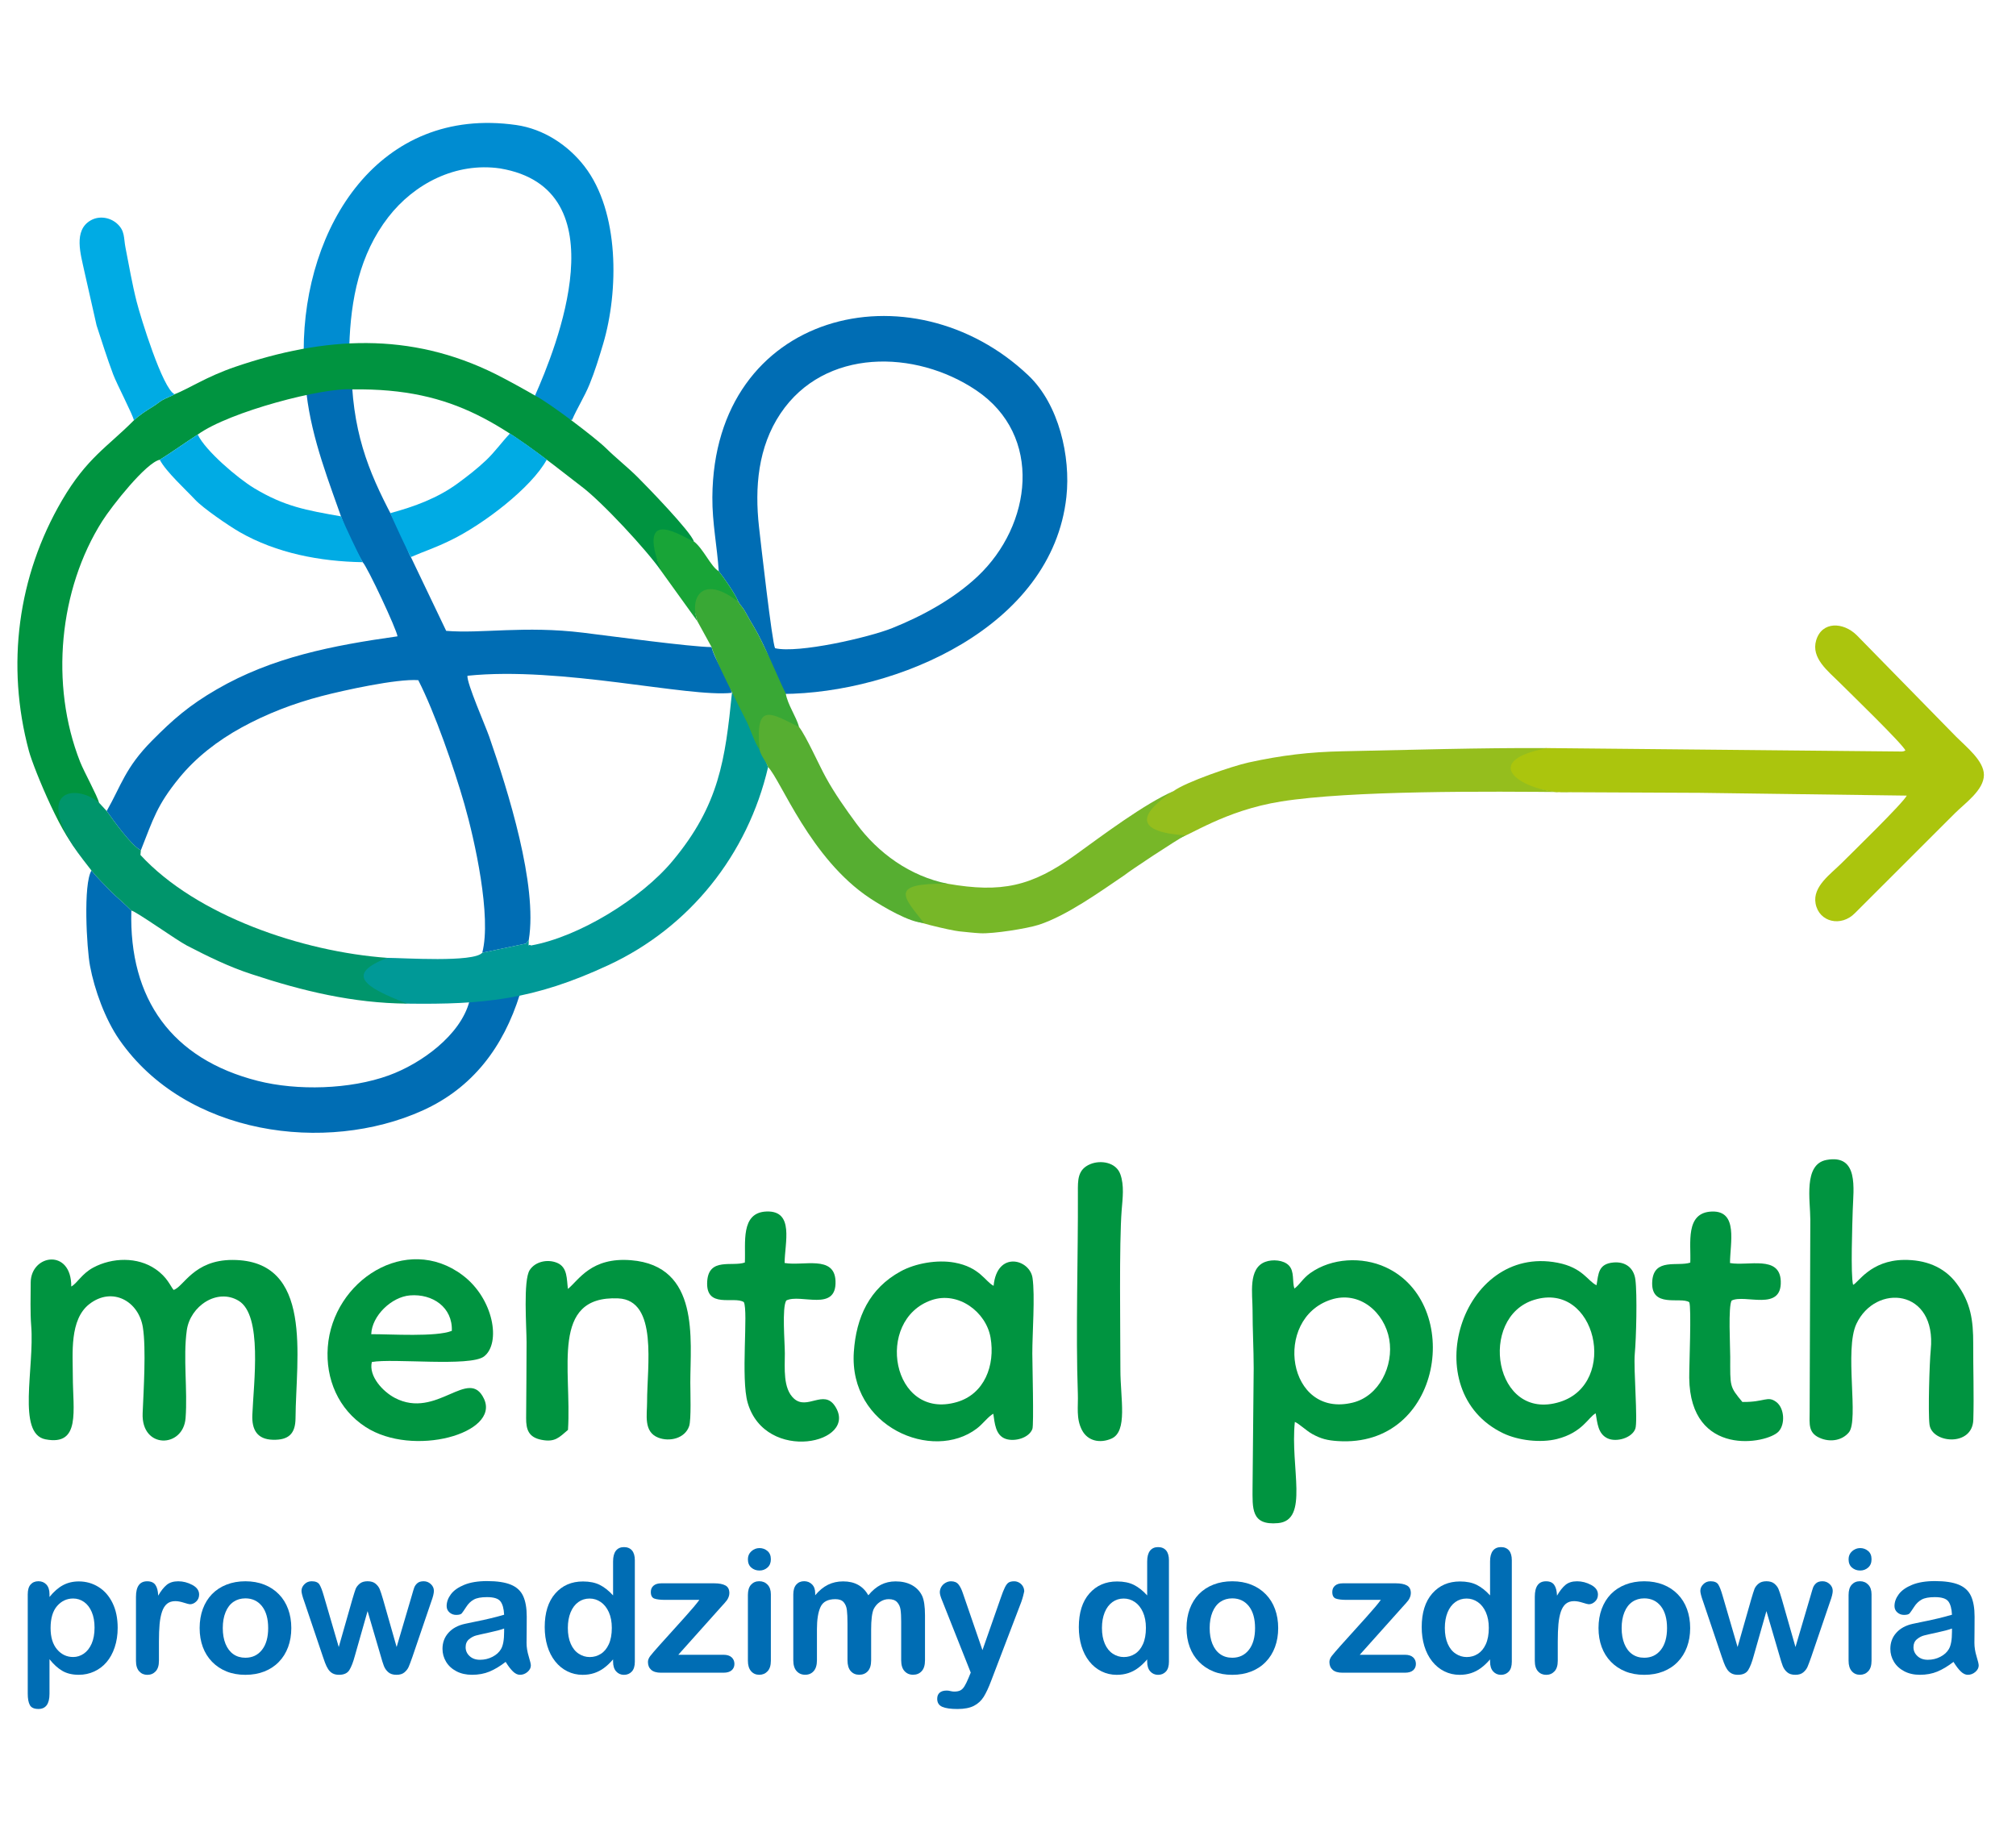 <?xml version="1.0" encoding="UTF-8"?>
<svg xmlns="http://www.w3.org/2000/svg" width="82" height="75" clip-rule="evenodd" fill-rule="evenodd" image-rendering="optimizeQuality" shape-rendering="geometricPrecision" text-rendering="geometricPrecision" version="1.1" viewBox="0 0 80.867 73.974" xml:space="preserve">
 <defs>
  <style type="text/css">
   <![CDATA[
    .fil1 {fill:#006DB4}
    .fil0 {fill:#008CD1}
    .fil2 {fill:#009440}
    .fil6 {fill:#00956B}
    .fil4 {fill:#009997}
    .fil9 {fill:#00ABE4}
    .fil11 {fill:#18A437}
    .fil10 {fill:#39A835}
    .fil8 {fill:#56AE31}
    .fil7 {fill:#77B728}
    .fil5 {fill:#95BE1D}
    .fil3 {fill:#ABC50D}
    .fil12 {fill:#006DB4;fill-rule:nonzero}
   ]]>
  </style>
 </defs>
 
  
  
  
  
  
  
  
  
  
  
  
  
  
  
  
  
  
  
  
  
  
  <g transform="matrix(.04 0 0 .04 .693 4.932)">
   <path class="fil0" d="m287.12 228.41c17.98-0.49 25.42-6.57 45.73-4.57 1.42-46.68 10.27-92 39.05-129.24 26.12-33.79 67.94-55.36 112.18-48.96 121.25 20.34 56.12 180.16 34.97 228.05 9.61 9.66 19.32 25.67 37.26 24.18 4.8-11.26 12.45-23.26 17.53-35.73 5.42-13.31 9.58-26.91 13.6-40.44 15.67-52.81 16.59-132.69-18.83-178.32-16.53-21.31-41.09-37.41-68.38-41.29-137.53-19.57-213.11 101.95-213.11 226.32z"></path>
   <path class="fil1" d="m289.97 271.75c5.46 46.02 22.68 88.85 37.86 132.09 3.38 9.62 13.22 28.16 18.47 36.79 4.72 4.61 34.17 67.62 34.91 74.35-65.58 9.27-125.63 20.94-181.3 53.22-27.79 16.11-43.81 30.14-64.94 51.47-26.97 27.23-30.85 45.05-45.43 70.56 6.99 9.68 24.58 34.61 34.25 39.39 12.5-31.52 16.12-45.2 38.6-72.73 16.66-20.4 38.49-37.34 62.57-50.52 24.78-13.57 51.46-23.95 80.08-31.43 22.02-5.74 75.63-17.58 97.01-15.98 16.65 32.64 35.75 87.75 46.21 124.18 10.49 36.55 27.4 113.02 17.96 149.23l43.84-9.18 2.83-3.68c8.99-55.06-20.82-149.41-39.7-203.9-3.73-10.77-22.63-53.72-21.83-61.07 93.93-9.73 221.06 21.94 265.29 17.13-3.86-15.97-16.9-31.56-20.43-45.9-20.81-0.11-102.37-11.19-128.69-14.41-59.05-7.21-101.65 1.07-137.49-1.86l-34.88-72.93c-3.83-6.7-6.7-16.98-10.12-24.53-25.79-47.78-45.18-85.71-49.31-146.89-7.78 0.28-12.97-3.48-24.57-3.6-10.75-0.12-13.99 10.06-21.19 10.2z"></path>
   <path class="fil2" d="m218.72 244.57c-29.26 9.96-47.02 22.14-61.07 27.57-3.15 2.05-8.24 3.58-12.04 5.78-3.6 2.07-5.49 4.05-9.74 6.66-6.89 4.23-13.57 8.51-19.05 13.74-26.41 26.64-47.15 37.59-72.11 80.29-44.39 75.95-56.28 165.39-33.19 251.34 4.86 18.08 36.47 94.27 51.71 101.54l2.22-1.5c-14.02-15.79-4.51-8.75-7.21-20.64l-0.4-14.58c1.49-13.12 5.57 4.66 5.87-12.03 3.55 1.02 3.18 1.3 4.28 2 3.23 2.02 3.37 3.66 11.23 4.61 2.31-6.39-5.06-1.67 2.58-7.52-1.44-6.49-15-30.97-18.93-40.96-30.5-77.46-21.12-173.19 22.25-241.52 9.45-14.9 43.89-58.66 57.66-61.49 12.35-7.71 25.18-16.93 38.08-25.28 31.71-23 126.87-47.74 155.35-45.29 104.23-1.41 151.31 36.62 229.2 97.13 20.53 15.27 65.67 63.99 79.9 84.52 0.41-6.98-0.04-3.21-3.14-9.99l5.09-4.52c-4.53-8.26-6.85-4.88-2-15.66 4.47-1.46 7.13-0.7 9.91-1.82 6.42-2.56-3.1-0.49 5.79-4.11 5.44 0.5 13.88 8.49 17.43 6.9-2.75-9.55-47.34-55.46-56.34-64.42-10.03-9.98-21.75-19.19-31.65-28.96-10.7-10.56-57.07-45.66-70.88-52.67-10.2-5.91-28.56-16.07-39.65-21.61-86.01-42.95-171.93-37.9-261.15-7.51z"></path>
   <path class="fil1" d="m759.88 526.91c-2.94-5.36-14.49-107.17-16.11-121.82-4.4-39.56-0.96-80.03 21.59-113.64 44.16-65.83 135.3-64.25 196.21-23.29 67.54 45.42 55.96 135.3 1.53 186.65-23.88 22.54-55.27 39.72-85.7 51.92-23.7 9.5-94.48 25.64-117.52 20.18zm-56.48-77.25c6.04 7.66 16.32 22.51 19.88 30.99 2.18 3.95 3.84 4.45 6.54 9.44 8.35 15.43 9.97 15.95 18.56 33.96 7.99 15.8 11.54 34.21 18.84 48.75 114.55-0.59 270.59-67.15 284.86-197.65 4.44-40.58-7.56-92.84-38.03-121.78-117.27-111.42-315.77-64.77-317.05 122.07-0.18 25.84 4.8 49.31 6.4 74.22z"></path>
   <path class="fil3" d="m1534.4 627.08c-52.44 2.57-57.35 36.53 9.48 44.23l143.52 0.66 207.52 2.79c-3.66 7.47-55.51 57.92-65.52 67.92-10.77 10.79-29.01 23.19-25.93 40.26 3.39 18.84 25.74 23.97 39.65 9.54l100.01-99.93c10.15-10.18 29.13-23.22 29.18-38.54 0.04-14.15-17.68-28.1-27.82-38.28l-99.71-101.85c-13.55-13.39-34.98-14.21-40.73 5.18-5.25 17.74 11.94 30.79 23.11 41.95 9.84 9.84 62.83 61.13 66.43 68.41-0.89 0.41-1.33 0.97-3.47 1.12z"></path>
   <path class="fil1" d="m503.87 874.32c-8.52-3.71-17.57-1.3-28.21-1.15-7.4 0.1-18.3 1.11-22.38 8.16-9.06 33.89-48.29 62.28-80.86 74.1-38.73 14.06-91.64 15.6-131.49 5.45-85.89-21.87-129.13-81.86-126.67-170.82-6.23-6.46-14.24-12.91-20.64-19.36-5.2-5.24-14.94-15.15-19.34-20.77-8.41 13.53-4.81 77.8-1.48 95.59 4.52 24.19 15.27 53.66 29.35 73.99 66.78 96.34 207.39 114.68 303.98 71.23 50.65-22.79 81.29-63.95 97.74-116.42z"></path>
   <path class="fil4" d="m512.89 819.51-2.83 3.68-43.84 9.18c-8.54 9.99-79.06 5.18-95.31 5.13-31.44 4.42-44.06 35.37 20.06 45.92 76.38 1 126.55-3.61 201.85-38.64 81.43-37.88 139.65-110.84 160.08-198.61-2.98-7.64-6.01-15.79-6.8-24.25-5.61-4.28-10.34-16.59-13.99-23.97-2.41-4.86-4.06-4.39-5.71-9.83-4.78-15.73-5.99-14.55-9.75-16.45-6.78 66.93-12.7 112.43-59.54 168.61-31.86 38.23-94.47 76.39-142.02 84.81-2.89-2.38-2.48 4.33-2.2-5.58z"></path>
   <path class="fil5" d="m1159.6 670.19c-90.91 53.55-45.89 56.39 4.72 47.31 10.13-1.55 45.83-27.74 103.12-36.85 69.73-11.09 206.53-10.22 290.56-9.35-43.6 2.68-97.83-30.12-23.58-44.22-68.91-0.32-136.38 1.82-204.9 3.2-34.03 0.69-61.62 4.05-94.61 11.24-16.64 3.63-63.25 19.72-75.31 28.67z"></path>
   <path class="fil6" d="m55.4 724.61c6.38 9.56 15.21 20.46 18.88 25.32 4.4 5.62 14.14 15.53 19.34 20.77 6.4 6.45 14.41 12.9 20.64 19.36 4.85 0.8 45.23 29.7 55.85 35.19 21.2 10.96 42.25 21.32 64.79 28.63 51.38 17.01 101.79 29.08 156.07 29.54-44.38-16.98-61.57-29.54-20.06-45.92-84.83-6.08-191.27-42.1-247.53-103.21l0.41-4.67c-9.67-4.78-27.26-29.71-34.25-39.39l-7.74-8.4c-19.68-17.15-63.34-16.35-26.4 42.78z"></path>
   <path class="fil7" d="m932.97 763.16c-21.37-1.92-35.45-5.1-33.39-2.95-15.38-4.15 7.93-2.07-3.27 0.31-20.63-18.5-16.11 5.99-7.44 35.03 5.07 4.75 47.3 14.52 55.72 15.36 6.62 0.66 14.54 1.58 21.09 1.92 13.05 0.67 46.8-4.67 58.58-8.45 28.01-8.99 62.41-33.8 86.16-49.87 5.86-4.79 50.74-34.47 60.96-39.87-65.73-4.36-31.49-31.72-11.75-44.45-29.35 12.78-71.82 44.81-98.74 64.21-43.73 31.51-73.84 38.16-127.92 28.76z"></path>
   <path class="fil8" d="m743.75 625.6c0.8 8.45 6.17 12.93 9.15 20.57 12.78 12.89 42.25 91.92 102.2 131.54 12.38 8.18 40.09 24.67 53.98 24.65-20.4-26.06-35.64-40.04 23.89-39.2-37.73-7.48-69.83-30.84-91.49-60.27-10.76-14.62-21.83-30.27-30.64-46.33-7.25-13.19-19.48-40.92-26.85-50.6-39.43-38.15-48.24-13.76-40.24 19.64z"></path>
   <path class="fil9" d="m142.78 337.86c6.2 11.94 25.91 29.83 35.47 40.09 7.87 8.44 33.45 26.03 44.61 32.44 36.93 21.21 80.68 29.54 123.44 30.24-5.62-10.92-16.58-33.77-21.69-45.96-35.04-6.19-56.56-9.86-87.21-28.31-16.17-9.73-49-37.62-56.54-53.78-12.9 8.35-25.73 17.57-38.08 25.28z"></path>
   <path class="fil9" d="m116.82 298.32c5.48-5.23 12.16-9.51 19.05-13.74 4.25-2.61 6.14-4.59 9.74-6.66 3.8-2.2 8.89-3.73 12.04-5.78-12-5.3-34.22-77.68-38.06-92.83-4.79-18.95-7.4-35.2-11.18-54.16-1.97-9.88-0.3-16.91-8.6-24.25-7.08-6.24-17.8-7.97-26.24-3.18-17.78 10.07-9.91 34.49-6.55 50.57l12.4 54.88c5.53 16.82 10.3 32.2 16.58 48.97 3.71 9.91 20.11 41.26 20.82 46.18z"></path>
   <path class="fil9" d="m374.01 391.41c1.27 3.88 19.15 42.14 20.62 44.08 14.65-6.4 22.5-8.38 40.42-17.12 32.31-15.75 80.36-52.31 95.88-80.65-3.64-2.89-28.17-21.04-36.99-26.12-8.46 8.94-14.91 18.27-24.01 26.9-8.66 8.21-18.17 15.62-28.27 23.03-20.29 14.87-43.62 23.39-67.65 29.88z"></path>
   <path class="fil10" d="m682.12 500.08 14.1 25.69c2.77 11.27 26.39 57.03 33.89 72.18 4.28 7.38 9.87 26.04 14.31 30.32-4.8-48.33 11.71-35.92 39.57-22.31-3.12-11.07-11.4-22.1-13.43-33.83-7.3-14.54-14.19-32.28-22.18-48.08-8.59-18.01-10.21-18.53-18.56-33.96-2.7-4.99-4.36-5.49-6.54-9.44-24.69-26.81-61.72-49.14-41.16 19.43z"></path>
   <path class="fil11" d="m645.31 448.94 36.81 51.14c-8.95-25.88 6.49-47.08 41.16-19.43-3.56-8.48-13.84-23.33-19.88-30.99-7.86-4.45-15.38-22.59-25.01-29.92-9.34-2.87-58.74-38.67-33.08 29.2z"></path>
  
   <path class="fil2" d="m156.63 1170.6c-3.41-4.16-6.24-12.65-17.99-20.79-18.17-12.62-43.59-11.75-62.49-1.66-11.57 6.17-16.09 15.74-22.13 19.04 0.19-38.65-40.55-32.27-40.69-4.02-0.06 13.62-0.57 30.1 0.5 43.43 3.39 42.23-14.59 108.29 14.34 113.87 35.67 6.88 27.4-29.31 27.4-63.37 0-22.59-3.49-56.84 16.69-72.39 22.89-17.65 49.36-2.92 53.56 23.39 3.4 21.28 0.72 63.46-0.22 86.23-1.49 36.12 40.74 35.14 43.06 4.83 2.13-27.81-2.59-60.77 1.21-88.03 3.41-24.44 30.56-42.59 52.01-29.66 24.11 14.53 15.07 81.96 13.74 114.46-0.6 14.59 4.58 24.55 20.6 24.97 15.87 0.42 22.61-6.12 22.72-21.64 0.4-60.91 18.46-158.63-63.17-158.74-39.19-0.06-49.11 27.21-59.14 30.08z"></path>
   <path class="fil2" d="m1317.3 1180.4c28.93-9.5 53.88 12.89 58.59 39.73 4.66 26.63-10.17 57.05-36.63 63.52-65.7 16.07-80.44-84.05-21.96-103.25zm-36.1 122.58c4.34 1.83 11.51 8.83 17.39 12.1 8.92 4.95 15.39 6.45 25.52 7.13 105.63 7.1 126.66-138.64 47.96-174.46-23.44-10.67-53.86-9.29-75.31 5.9-7.65 5.42-10.51 11.54-16 15.59-2.37-7.11 0.28-17.24-5.64-23.27-5.35-5.46-16.39-6.23-23.62-3.51-17.38 6.55-12.71 32.2-12.71 48.34 0 19.62 1.11 38.55 1.14 58.24l-1.14 119.74c-0.02 20.78-1.75 38.23 25.55 35.74 31.43-2.86 12.08-55.74 16.86-101.54z"></path>
   <path class="fil2" d="m1841.1 1165.5c-2.59-9.73-0.76-61.68-0.35-75.1 0.64-21.23 6.29-56.22-26.31-50.19-23.39 4.33-16.24 40.77-16.24 59.9l-0.67 192.53c-0.01 12.63-2.01 22.24 12.27 27.25 9.5 3.34 20.44 1.52 27.06-6.38 10.29-12.29-4.74-82.81 7.58-108.9 19.29-40.85 80.64-35.25 74.55 26.03-1.32 13.32-2.76 62.84-1.26 74.97 2.36 18.98 43.13 22.52 43.95-4.79 0.75-24.84-0.2-51.09-0.1-76.12 0.08-23.53-2.38-41.51-16.81-60.75-12.8-17.05-31.95-23.71-52.78-23.45-33.6 0.43-46.05 23.31-50.89 25z"></path>
   <path class="fil2" d="m916.94 1180.8c26.56-9.1 54.63 11.76 59.08 37.64 4.78 27.82-6.11 56.57-33.77 64.64-65.32 19.05-83.09-82.47-25.31-102.28zm61.83 113.99c1.41 9.08 2.01 21.65 12.42 25.22 9.05 3.09 23.43-0.89 26.79-9.95 1.55-4.17-0.06-65.48-0.08-75.59-0.03-20.1 2.86-58.01 0.2-75.95-2.81-18.9-35.66-27.52-39.02 7.96-8.44-4.28-13.86-18.75-39.43-23.33-17.04-3.06-38.9 0.63-53.9 8.87-31.25 17.17-44.49 45.88-46.86 80.78-5.09 75.15 79.04 110.66 123.43 76.77 6.08-4.64 11.25-11.92 16.45-14.78z"></path>
   <path class="fil2" d="m1521.4 1180.5c62.02-18.93 84.96 83.76 25.75 102.4-66.23 20.85-82.69-85.02-25.75-102.4zm61.54 113.89c1.71 9.54 2.19 20.71 12.13 25.2 8.72 3.94 24.26-0.43 27.63-9.75 2.7-7.47-1.94-60.22-0.55-75.18 1.46-15.73 2.53-59.49 0.61-74.38-1.54-11.86-10.05-18.3-22.09-17.2-15.13 1.38-14.93 11.2-16.89 22.81-8.89-4.11-13.66-17.64-39.07-22.56-96.78-18.73-142.5 128.82-54.58 171.04 15.2 7.29 37.55 9.87 53.93 5.78 25.68-6.43 31.66-22.12 38.88-25.76z"></path>
   <path class="fil2" d="m354.87 1215c0.69-18.59 20.43-37.43 38.86-38.91 22.65-1.82 42.86 11.91 41.97 35.56-15.66 6.31-61.44 3.27-80.83 3.35zm0.6 27.91c21.15-3.94 98.57 5.02 112.48-5.55 17.26-13.11 9.81-58.07-21.49-81.55-56.39-42.33-130.24 5.49-135.17 72.1-2.37 32.07 10.68 62.5 37.89 80.15 47.61 30.9 134.84 6.36 118.83-28.12-15.29-32.9-47.38 21.17-89.56-1.08-11.85-6.25-26.36-21.67-22.98-35.95z"></path>
   <path class="fil2" d="m552.15 1169.6c-1.35-9.68-0.19-21.69-10.82-26.15-9.38-3.92-21.76-1.57-27.51 7.21-6.67 10.18-3.16 57.57-3.16 72.43 0 25.34-0.28 50.72-0.44 76.08-0.08 11.61 2.55 19.23 15.31 21.77 13.65 2.73 17.76-2.37 26.67-9.93 3.94-60.63-18.13-134.89 50.37-131.93 40.17 1.73 28.88 68.23 28.96 103.87 0.03 12.95-3.76 29.94 11.19 35.82 11.23 4.42 26.77 0.88 30.98-11.5 2.24-6.59 1.19-34.91 1.19-43.73 0-43.07 9.93-117.11-59.48-122.74-39.91-3.23-52.26 19.74-63.26 28.8z"></path>
   <path class="fil2" d="m1677.8 1143.2c-12.46 4.2-36.43-4.98-38.13 18.5-2.03 27.93 28.52 15.4 37.1 21.21 2.37 4.8-0.14 64.4-0.01 75.91 0.89 80.35 78.21 66.19 89.62 53.82 6.92-7.5 5.74-23.52-2.21-29.55-8.93-6.77-11.44 0.22-34.1-0.1-13.05-15.71-12.2-15.24-12.19-45.27 0-10.31-2.17-50.85 1.43-56.46 13.27-6.7 50.4 11.43 49.26-19.48-0.97-26.27-32.68-14.89-50.92-18.15 0.04-19.79 8.52-52.54-18.14-51.66-27.19 0.91-20.79 32.17-21.71 51.23z"></path>
   <path class="fil2" d="m729.59 1143.1c-12.58 4.43-36.07-5.31-37.74 18.67-1.98 28.38 27.27 14.65 36.73 21.08 4.62 9.35-3.33 76.59 3.89 101.12 17.99 61.14 112.09 40.42 87.5 3.13-11.31-17.13-27.82 4.42-41.07-7.45-11.21-10.03-9.21-30.69-9.2-45.23 0-11.2-3.02-46.33 1.44-53.22 14.26-7.2 50.63 12 49.38-19.56-1.05-26.3-32.37-14.74-51.06-18.07 0.1-19.98 10.03-52.67-18.15-51.64-26.45 0.97-20.7 32.02-21.72 51.17z"></path>
   <path class="fil2" d="m1076.1 1044.4c-12.97 5.35-12.54 16.21-12.49 28.25 0.29 65.09-2.27 139.18-0.04 202.25 0.46 12.82-1.95 24.63 4.14 36.31 5.8 11.14 18.23 13.46 29.46 8.58 16.66-7.23 9.07-39.84 9.07-69.16 0-38.52-1.35-126.6 1.29-160.15 0.94-11.8 2.72-24.67-1.38-36.02-4.31-11.92-19.61-14.36-30.05-10.06z"></path>
  <path class="fil12" d="m32.18 1475.8v2.8c4.32-5.37 8.85-9.32 13.53-11.83 4.67-2.51 9.95-3.78 15.87-3.78 7.13 0 13.65 1.81 19.62 5.48 5.97 3.66 10.71 9.03 14.17 16.07s5.19 15.38 5.19 25.02c0 7.1-1.01 13.62-3 19.56-1.99 5.95-4.76 10.94-8.25 14.98s-7.62 7.13-12.38 9.29-9.87 3.26-15.35 3.26c-6.58 0-12.12-1.33-16.59-3.98-4.48-2.63-8.75-6.52-12.81-11.66v34.69c0 10.15-3.7 15.23-11.09 15.23-4.32 0-7.21-1.3-8.62-3.92-1.42-2.63-2.11-6.44-2.11-11.46v-99.64c0-4.38 0.95-7.67 2.89-9.84 1.9-2.16 4.53-3.26 7.84-3.26 3.27 0 5.95 1.13 8 3.35 2.05 2.25 3.09 5.45 3.09 9.64zm45.18 33.56c0-6.09-0.92-11.31-2.8-15.67-1.84-4.36-4.41-7.74-7.7-10.07-3.32-2.34-6.96-3.49-10.94-3.49-6.37 0-11.74 2.51-16.1 7.5-4.36 5.02-6.55 12.41-6.55 22.13 0 9.18 2.17 16.33 6.49 21.41 4.36 5.11 9.73 7.65 16.16 7.65 3.81 0 7.36-1.13 10.62-3.35s5.89-5.54 7.88-9.98c1.96-4.48 2.94-9.84 2.94-16.13z"></path><path class="fil12" d="m141.94 1523.4v19.28c0 4.67-1.1 8.16-3.29 10.5s-4.96 3.52-8.34 3.52c-3.32 0-6.06-1.18-8.19-3.55-2.14-2.36-3.21-5.86-3.21-10.47v-64.26c0-10.36 3.76-15.56 11.23-15.56 3.81 0 6.58 1.21 8.25 3.64 1.7 2.42 2.63 6.03 2.8 10.76 2.74-4.73 5.57-8.34 8.48-10.76 2.92-2.43 6.78-3.64 11.63-3.64s9.55 1.21 14.11 3.64c4.56 2.42 6.84 5.65 6.84 9.66 0 2.83-0.95 5.14-2.91 6.99-1.94 1.85-4.04 2.74-6.29 2.74-0.84 0-2.89-0.52-6.12-1.56-3.26-1.04-6.12-1.56-8.6-1.56-3.38 0-6.12 0.9-8.28 2.66-2.14 1.79-3.81 4.41-4.99 7.9-1.19 3.5-1.99 7.65-2.46 12.47-0.43 4.82-0.66 10.68-0.66 17.6z"></path><path class="fil12" d="m274.7 1509.8c0 6.9-1.06 13.22-3.2 19.02-2.16 5.8-5.25 10.79-9.32 14.94-4.04 4.19-8.92 7.36-14.54 9.58-5.63 2.22-11.98 3.35-19.02 3.35-7.01 0-13.3-1.13-18.87-3.38s-10.42-5.48-14.51-9.69c-4.07-4.18-7.19-9.15-9.3-14.86-2.1-5.74-3.17-12.06-3.17-18.99 0-6.98 1.07-13.39 3.2-19.19 2.17-5.8 5.23-10.76 9.24-14.89 4.01-4.09 8.86-7.27 14.54-9.49s11.97-3.35 18.87-3.35c6.99 0 13.33 1.13 19.02 3.38 5.68 2.25 10.56 5.48 14.63 9.67 4.07 4.15 7.15 9.11 9.26 14.89 2.11 5.74 3.17 12.09 3.17 19.01zm-23.2 0c0-9.41-2.07-16.71-6.2-21.96-4.16-5.22-9.69-7.85-16.68-7.85-4.53 0-8.48 1.16-11.92 3.49-3.43 2.34-6.08 5.8-7.93 10.36-1.88 4.56-2.8 9.9-2.8 15.96 0 6.03 0.92 11.31 2.74 15.81 1.85 4.5 4.45 7.97 7.85 10.36 3.4 2.4 7.45 3.58 12.06 3.58 6.99 0 12.52-2.62 16.68-7.91 4.13-5.25 6.2-12.55 6.2-21.84z"></path><path class="fil12" d="m307.22 1477.2 15.07 51.6 13.67-47.96c1.48-5.02 2.57-8.43 3.26-10.27 0.7-1.82 2.02-3.58 3.99-5.26 1.93-1.64 4.59-2.48 7.99-2.48 3.43 0 6.12 0.84 8.05 2.48 1.96 1.68 3.32 3.5 4.1 5.43 0.81 1.93 1.9 5.31 3.32 10.1l13.67 47.96 15.21-51.6c1.04-3.72 1.85-6.4 2.45-8.08 0.64-1.64 1.68-3.11 3.15-4.38s3.58-1.91 6.35-1.91c2.74 0 5.13 0.96 7.18 2.89 2.02 1.9 3.03 4.15 3.03 6.75 0 2.37-0.86 5.95-2.63 10.73l-18.84 55.29c-1.64 4.68-2.91 8.05-3.81 10.16-0.89 2.08-2.31 3.92-4.27 5.57-1.93 1.64-4.58 2.45-7.99 2.45-3.49 0-6.23-0.87-8.22-2.62-2.02-1.74-3.5-3.9-4.45-6.41-0.95-2.54-1.99-5.83-3.11-9.9l-13.19-44.96-12.78 44.96c-1.68 6.26-3.52 10.97-5.49 14.17-1.96 3.17-5.45 4.76-10.38 4.76-2.54 0-4.71-0.49-6.5-1.47-1.76-0.98-3.23-2.4-4.41-4.24-1.18-1.82-2.22-3.98-3.15-6.49-0.89-2.52-1.58-4.51-2.1-5.98l-18.67-55.29c-1.88-5.19-2.8-8.77-2.8-10.73 0-2.48 0.98-4.7 2.97-6.66 1.96-2 4.39-2.98 7.24-2.98 3.84 0 6.44 1.1 7.8 3.26 1.35 2.17 2.79 5.86 4.29 11.11z"></path><path class="fil12" d="m489.68 1543.7c-5.6 4.33-11 7.56-16.19 9.73-5.22 2.16-11.08 3.23-17.54 3.23-5.92 0-11.14-1.18-15.62-3.52-4.47-2.34-7.93-5.48-10.36-9.49-2.42-4.01-3.63-8.34-3.63-13.02 0-6.32 1.99-11.68 6-16.13 4.01-4.47 9.52-7.44 16.54-8.97 1.44-0.35 5.07-1.1 10.87-2.28s10.8-2.25 14.92-3.26c4.13-0.98 8.63-2.16 13.48-3.58-0.29-6.09-1.5-10.56-3.67-13.39-2.19-2.86-6.66-4.27-13.5-4.27-5.86 0-10.27 0.81-13.22 2.45-2.97 1.62-5.51 4.07-7.61 7.36-2.11 3.26-3.61 5.4-4.48 6.47-0.89 1.03-2.77 1.55-5.63 1.55-2.59 0-4.84-0.83-6.72-2.51-1.87-1.64-2.82-3.78-2.82-6.37 0-4.07 1.44-8.03 4.29-11.86 2.89-3.84 7.36-6.99 13.45-9.47s13.68-3.72 22.77-3.72c10.13 0 18.12 1.21 23.92 3.61 5.8 2.39 9.9 6.17 12.29 11.37 2.4 5.19 3.61 12.06 3.61 20.63 0 5.42-0.03 10.01-0.06 13.79s-0.06 7.99-0.12 12.61c0 4.33 0.73 8.86 2.17 13.56 1.44 4.68 2.13 7.71 2.13 9.06 0 2.37-1.09 4.53-3.31 6.47-2.26 1.93-4.77 2.91-7.59 2.91-2.37 0-4.71-1.1-7.01-3.32-2.31-2.22-4.77-5.42-7.36-9.64zm-1.53-33.44c-3.38 1.24-8.28 2.57-14.75 3.93-6.43 1.38-10.9 2.42-13.39 3.05-2.48 0.67-4.84 1.94-7.1 3.81-2.25 1.91-3.37 4.53-3.37 7.94 0 3.49 1.33 6.46 3.98 8.91 2.63 2.46 6.09 3.7 10.39 3.7 4.56 0 8.77-1.01 12.61-3 3.87-2.02 6.69-4.59 8.51-7.76 2.08-3.5 3.12-9.27 3.12-17.29z"></path><path class="fil12" d="m597.42 1543.5v-2.28c-3.08 3.55-6.14 6.44-9.17 8.66-3 2.22-6.29 3.92-9.81 5.08-3.52 1.15-7.36 1.73-11.55 1.73-5.51 0-10.62-1.18-15.32-3.52s-8.8-5.66-12.23-10.01c-3.44-4.33-6.03-9.44-7.82-15.3-1.76-5.85-2.66-12.2-2.66-19.01 0-14.43 3.52-25.68 10.56-33.73s16.34-12.09 27.82-12.09c6.66 0 12.26 1.15 16.82 3.43s9.03 5.8 13.36 10.56v-34.08c0-4.73 0.95-8.31 2.83-10.73 1.9-2.42 4.59-3.64 8.08-3.64s6.17 1.13 8.08 3.35c1.87 2.22 2.83 5.51 2.83 9.84v101.74c0 4.39-1.01 7.71-3.03 9.9-2.05 2.19-4.68 3.29-7.88 3.29-3.14 0-5.77-1.15-7.82-3.43s-3.09-5.54-3.09-9.76zm-45.36-33.87c0 6.26 0.98 11.57 2.92 15.98 1.93 4.39 4.58 7.68 7.99 9.9 3.37 2.22 7.07 3.35 11.05 3.35 4.07 0 7.76-1.07 11.11-3.18 3.35-2.1 6.03-5.33 8.02-9.69 1.99-4.39 3-9.81 3-16.36 0-6.12-1.01-11.4-3-15.82-1.99-4.44-4.7-7.82-8.11-10.15-3.4-2.34-7.12-3.49-11.19-3.49-4.22 0-8 1.18-11.31 3.57-3.32 2.4-5.89 5.83-7.74 10.31-1.81 4.5-2.74 9.69-2.74 15.58z"></path><path class="fil12" d="m705.11 1489.3-42.27 47.27h45.21c3.67 0 6.44 0.86 8.29 2.57 1.87 1.73 2.79 3.95 2.79 6.63 0 2.6-0.92 4.71-2.74 6.35-1.84 1.64-4.61 2.45-8.34 2.45h-62.55c-4.39 0-7.68-0.95-9.84-2.88-2.17-1.91-3.26-4.53-3.26-7.85 0-1.96 0.75-3.95 2.28-5.97 1.52-2 4.67-5.66 9.46-11.03 5.08-5.62 9.7-10.73 13.82-15.32 4.16-4.56 7.99-8.83 11.54-12.81 3.55-3.95 6.5-7.33 8.83-10.1 2.34-2.77 4.22-5.14 5.63-7.1h-34.31c-4.73 0-8.31-0.43-10.73-1.27-2.43-0.84-3.64-3.06-3.64-6.66 0-2.63 0.89-4.76 2.74-6.32 1.82-1.59 4.45-2.37 7.82-2.37h53.01c4.9 0 8.66 0.72 11.28 2.17 2.63 1.41 3.93 4.01 3.93 7.7 0 1.24-0.26 2.54-0.75 3.84-0.52 1.32-1.07 2.42-1.71 3.26-0.6 0.83-1.47 1.87-2.54 3.09-1.06 1.21-2.39 2.65-3.95 4.35z"></path><path class="fil12" d="m755.67 1475.9v66.72c0 4.61-1.1 8.11-3.29 10.47-2.2 2.37-4.97 3.55-8.34 3.55-3.38 0-6.12-1.21-8.23-3.64-2.1-2.42-3.17-5.88-3.17-10.38v-66.02c0-4.59 1.07-8.03 3.17-10.33 2.11-2.31 4.85-3.47 8.23-3.47 3.37 0 6.14 1.16 8.34 3.47 2.19 2.3 3.29 5.54 3.29 9.63zm-11.4-23.83c-3.21 0-5.95-0.98-8.23-2.95-2.28-1.96-3.4-4.76-3.4-8.36 0-3.23 1.15-5.92 3.49-8.02 2.34-2.11 5.05-3.18 8.14-3.18 3 0 5.62 0.95 7.93 2.86 2.31 1.93 3.47 4.7 3.47 8.34 0 3.55-1.13 6.32-3.38 8.31s-4.91 3-8.02 3z"></path><path class="fil12" d="m856.25 1511.4v30.68c0 4.85-1.09 8.48-3.28 10.9-2.2 2.43-5.11 3.64-8.69 3.64-3.49 0-6.32-1.21-8.48-3.64-2.17-2.42-3.27-6.05-3.27-10.9v-36.76c0-5.83-0.2-10.33-0.6-13.54-0.38-3.2-1.44-5.86-3.2-7.9-1.76-2.05-4.51-3.09-8.31-3.09-7.56 0-12.53 2.6-14.92 7.79-2.4 5.16-3.61 12.61-3.61 22.3v31.2c0 4.79-1.1 8.42-3.26 10.88-2.16 2.45-5.02 3.66-8.54 3.66-3.49 0-6.35-1.21-8.57-3.66-2.22-2.46-3.35-6.09-3.35-10.88v-66.02c0-4.33 1.01-7.65 3-9.9s4.62-3.38 7.88-3.38c3.17 0 5.8 1.07 7.91 3.18 2.1 2.1 3.17 5.02 3.17 8.74v2.19c3.98-4.79 8.28-8.31 12.84-10.56s9.64-3.37 15.21-3.37c5.83 0 10.79 1.15 14.97 3.46 4.19 2.31 7.62 5.8 10.31 10.47 3.89-4.73 8.07-8.22 12.52-10.5 4.44-2.28 9.38-3.43 14.8-3.43 6.32 0 11.75 1.24 16.3 3.72 4.56 2.48 8 6.03 10.25 10.65 1.96 4.15 2.94 10.73 2.94 19.68v45.07c0 4.85-1.09 8.48-3.29 10.9-2.19 2.43-5.11 3.64-8.68 3.64-3.5 0-6.35-1.21-8.57-3.66-2.23-2.46-3.35-6.09-3.35-10.88v-38.81c0-4.97-0.2-8.92-0.64-11.92-0.43-2.97-1.55-5.48-3.43-7.53-1.85-2.02-4.67-3.03-8.45-3.03-3.06 0-5.95 0.89-8.69 2.71-2.71 1.79-4.85 4.21-6.38 7.27-1.7 3.87-2.54 10.77-2.54 20.63z"></path><path class="fil12" d="m954.02 1559.6 2.13-5.16-28.39-71.53c-1.76-4.13-2.63-7.13-2.63-8.98 0-1.96 0.52-3.81 1.53-5.51 1.01-1.67 2.4-3.03 4.19-4.04 1.76-1.01 3.6-1.53 5.51-1.53 3.34 0 5.85 1.07 7.53 3.18 1.7 2.1 3.17 5.13 4.47 9.09l19.54 56.81 18.49-52.83c1.47-4.3 2.8-7.65 3.98-10.07 1.19-2.42 2.43-4.07 3.76-4.91 1.32-0.83 3.2-1.27 5.62-1.27 1.73 0 3.41 0.47 5.02 1.39 1.59 0.95 2.83 2.19 3.73 3.78 0.86 1.56 1.29 3.23 1.29 4.99-0.23 1.07-0.57 2.6-1.09 4.56s-1.13 3.98-1.85 6l-30.1 78.81c-2.59 6.95-5.13 12.37-7.58 16.33-2.49 3.95-5.78 6.98-9.87 9.09-4.07 2.1-9.58 3.17-16.51 3.17-6.75 0-11.83-0.72-15.21-2.19-3.37-1.47-5.07-4.16-5.07-8.02 0-2.66 0.8-4.71 2.42-6.12 1.59-1.44 3.98-2.17 7.13-2.17 1.24 0 2.45 0.18 3.63 0.49 1.47 0.35 2.74 0.53 3.81 0.53 2.66 0 4.73-0.41 6.24-1.19 1.52-0.78 2.88-2.16 4.09-4.1 1.22-1.96 2.63-4.82 4.19-8.6z"></path><path class="fil12" d="m1133.1 1543.5v-2.28c-3.08 3.55-6.14 6.44-9.17 8.66-3 2.22-6.29 3.92-9.81 5.08-3.52 1.15-7.36 1.73-11.54 1.73-5.52 0-10.62-1.18-15.33-3.52-4.7-2.34-8.8-5.66-12.23-10.01-3.44-4.33-6.03-9.44-7.82-15.3-1.76-5.85-2.66-12.2-2.66-19.01 0-14.43 3.52-25.68 10.57-33.73 7.04-8.05 16.33-12.09 27.81-12.09 6.67 0 12.26 1.15 16.82 3.43s9.04 5.8 13.36 10.56v-34.08c0-4.73 0.96-8.31 2.83-10.73 1.91-2.42 4.59-3.64 8.08-3.64s6.18 1.13 8.08 3.35c1.88 2.22 2.83 5.51 2.83 9.84v101.74c0 4.39-1.01 7.71-3.03 9.9-2.05 2.19-4.68 3.29-7.88 3.29-3.14 0-5.77-1.15-7.82-3.43s-3.09-5.54-3.09-9.76zm-45.36-33.87c0 6.26 0.99 11.57 2.92 15.98 1.93 4.39 4.59 7.68 7.99 9.9 3.38 2.22 7.07 3.35 11.05 3.35 4.07 0 7.77-1.07 11.11-3.18 3.35-2.1 6.03-5.33 8.02-9.69 2-4.39 3-9.81 3-16.36 0-6.12-1-11.4-3-15.82-1.99-4.44-4.7-7.82-8.1-10.15-3.41-2.34-7.13-3.49-11.2-3.49-4.21 0-7.99 1.18-11.31 3.57-3.32 2.4-5.89 5.83-7.73 10.31-1.82 4.5-2.75 9.69-2.75 15.58z"></path><path class="fil12" d="m1264.5 1509.8c0 6.9-1.07 13.22-3.2 19.02-2.16 5.8-5.25 10.79-9.32 14.94-4.04 4.19-8.92 7.36-14.55 9.58-5.62 2.22-11.97 3.35-19.01 3.35-7.01 0-13.3-1.13-18.87-3.38s-10.42-5.48-14.52-9.69c-4.07-4.18-7.18-9.15-9.29-14.86-2.1-5.74-3.17-12.06-3.17-18.99 0-6.98 1.07-13.39 3.2-19.19 2.17-5.8 5.22-10.76 9.23-14.89 4.02-4.09 8.86-7.27 14.55-9.49 5.68-2.22 11.97-3.35 18.87-3.35 6.98 0 13.33 1.13 19.01 3.38 5.69 2.25 10.57 5.48 14.63 9.67 4.07 4.15 7.16 9.11 9.27 14.89 2.1 5.74 3.17 12.09 3.17 19.01zm-23.2 0c0-9.41-2.08-16.71-6.2-21.96-4.16-5.22-9.7-7.85-16.68-7.85-4.53 0-8.48 1.16-11.92 3.49-3.43 2.34-6.09 5.8-7.93 10.36-1.88 4.56-2.8 9.9-2.8 15.96 0 6.03 0.92 11.31 2.74 15.81 1.85 4.5 4.44 7.97 7.85 10.36 3.4 2.4 7.44 3.58 12.06 3.58 6.98 0 12.52-2.62 16.68-7.91 4.12-5.25 6.2-12.55 6.2-21.84z"></path><path class="fil12" d="m1388.6 1489.3-42.28 47.27h45.22c3.67 0 6.43 0.86 8.28 2.57 1.88 1.73 2.8 3.95 2.8 6.63 0 2.6-0.92 4.71-2.74 6.35-1.85 1.64-4.62 2.45-8.34 2.45h-62.56c-4.38 0-7.67-0.95-9.84-2.88-2.16-1.91-3.26-4.53-3.26-7.85 0-1.96 0.75-3.95 2.28-5.97 1.53-2 4.68-5.66 9.47-11.03 5.08-5.62 9.69-10.73 13.82-15.32 4.15-4.56 7.99-8.83 11.54-12.81 3.55-3.95 6.49-7.33 8.83-10.1s4.21-5.14 5.63-7.1h-34.31c-4.73 0-8.31-0.43-10.74-1.27-2.42-0.84-3.63-3.06-3.63-6.66 0-2.63 0.89-4.76 2.74-6.32 1.82-1.59 4.44-2.37 7.82-2.37h53.01c4.9 0 8.65 0.72 11.28 2.17 2.62 1.41 3.92 4.01 3.92 7.7 0 1.24-0.26 2.54-0.75 3.84-0.52 1.32-1.07 2.42-1.7 3.26-0.61 0.83-1.47 1.87-2.54 3.09-1.07 1.21-2.39 2.65-3.95 4.35z"></path><path class="fil12" d="m1477 1543.5v-2.28c-3.09 3.55-6.15 6.44-9.18 8.66-3 2.22-6.29 3.92-9.81 5.08-3.52 1.15-7.36 1.73-11.54 1.73-5.51 0-10.62-1.18-15.32-3.52-4.71-2.34-8.8-5.66-12.24-10.01-3.43-4.33-6.03-9.44-7.82-15.3-1.76-5.85-2.65-12.2-2.65-19.01 0-14.43 3.52-25.68 10.56-33.73s16.33-12.09 27.82-12.09c6.66 0 12.26 1.15 16.82 3.43s9.03 5.8 13.36 10.56v-34.08c0-4.73 0.95-8.31 2.83-10.73 1.9-2.42 4.59-3.64 8.08-3.64s6.17 1.13 8.08 3.35c1.87 2.22 2.82 5.51 2.82 9.84v101.74c0 4.39-1.01 7.71-3.03 9.9-2.04 2.19-4.67 3.29-7.87 3.29-3.15 0-5.77-1.15-7.82-3.43s-3.09-5.54-3.09-9.76zm-45.36-33.87c0 6.26 0.98 11.57 2.91 15.98 1.94 4.39 4.59 7.68 8 9.9 3.37 2.22 7.07 3.35 11.05 3.35 4.07 0 7.76-1.07 11.11-3.18 3.34-2.1 6.03-5.33 8.02-9.69 1.99-4.39 3-9.81 3-16.36 0-6.12-1.01-11.4-3-15.82-1.99-4.44-4.7-7.82-8.11-10.15-3.4-2.34-7.13-3.49-11.2-3.49-4.21 0-7.99 1.18-11.31 3.57-3.31 2.4-5.88 5.83-7.73 10.31-1.82 4.5-2.74 9.69-2.74 15.58z"></path><path class="fil12" d="m1544.9 1523.4v19.28c0 4.67-1.1 8.16-3.29 10.5-2.2 2.34-4.97 3.52-8.34 3.52-3.32 0-6.06-1.18-8.2-3.55-2.13-2.36-3.2-5.86-3.2-10.47v-64.26c0-10.36 3.75-15.56 11.23-15.56 3.8 0 6.57 1.21 8.25 3.64 1.7 2.42 2.62 6.03 2.8 10.76 2.74-4.73 5.57-8.34 8.48-10.76 2.92-2.43 6.78-3.64 11.63-3.64s9.55 1.21 14.11 3.64c4.56 2.42 6.84 5.65 6.84 9.66 0 2.83-0.95 5.14-2.92 6.99-1.93 1.85-4.04 2.74-6.29 2.74-0.83 0-2.88-0.52-6.11-1.56-3.27-1.04-6.12-1.56-8.6-1.56-3.38 0-6.12 0.9-8.29 2.66-2.13 1.79-3.8 4.41-4.99 7.9-1.18 3.5-1.99 7.65-2.45 12.47-0.43 4.82-0.66 10.68-0.66 17.6z"></path><path class="fil12" d="m1677.7 1509.8c0 6.9-1.07 13.22-3.2 19.02-2.17 5.8-5.25 10.79-9.32 14.94-4.04 4.19-8.92 7.36-14.55 9.58-5.62 2.22-11.97 3.35-19.01 3.35-7.01 0-13.3-1.13-18.87-3.38s-10.42-5.48-14.52-9.69c-4.07-4.18-7.18-9.15-9.29-14.86-2.11-5.74-3.17-12.06-3.17-18.99 0-6.98 1.06-13.39 3.2-19.19 2.16-5.8 5.22-10.76 9.23-14.89 4.01-4.09 8.86-7.27 14.55-9.49 5.68-2.22 11.97-3.35 18.87-3.35 6.98 0 13.33 1.13 19.01 3.38 5.69 2.25 10.57 5.48 14.63 9.67 4.07 4.15 7.16 9.11 9.27 14.89 2.1 5.74 3.17 12.09 3.17 19.01zm-23.2 0c0-9.41-2.08-16.71-6.2-21.96-4.16-5.22-9.7-7.85-16.68-7.85-4.53 0-8.49 1.16-11.92 3.49-3.43 2.34-6.09 5.8-7.93 10.36-1.88 4.56-2.8 9.9-2.8 15.96 0 6.03 0.92 11.31 2.74 15.81 1.84 4.5 4.44 7.97 7.85 10.36 3.4 2.4 7.44 3.58 12.06 3.58 6.98 0 12.52-2.62 16.68-7.91 4.12-5.25 6.2-12.55 6.2-21.84z"></path><path class="fil12" d="m1710.2 1477.2 15.06 51.6 13.68-47.96c1.47-5.02 2.57-8.43 3.26-10.27 0.69-1.82 2.02-3.58 3.98-5.26 1.94-1.64 4.59-2.48 8-2.48 3.43 0 6.11 0.84 8.05 2.48 1.96 1.68 3.32 3.5 4.09 5.43 0.81 1.93 1.91 5.31 3.32 10.1l13.68 47.96 15.21-51.6c1.03-3.72 1.84-6.4 2.45-8.08 0.63-1.64 1.67-3.11 3.14-4.38 1.48-1.27 3.58-1.91 6.35-1.91 2.74 0 5.14 0.96 7.19 2.89 2.02 1.9 3.03 4.15 3.03 6.75 0 2.37-0.87 5.95-2.63 10.73l-18.84 55.29c-1.65 4.68-2.91 8.05-3.81 10.16-0.89 2.08-2.31 3.92-4.27 5.57-1.93 1.64-4.59 2.45-7.99 2.45-3.5 0-6.24-0.87-8.23-2.62-2.02-1.74-3.49-3.9-4.44-6.41-0.95-2.54-1.99-5.83-3.12-9.9l-13.18-44.96-12.79 44.96c-1.67 6.26-3.52 10.97-5.48 14.17-1.96 3.17-5.45 4.76-10.39 4.76-2.54 0-4.7-0.49-6.49-1.47-1.76-0.98-3.23-2.4-4.41-4.24-1.19-1.82-2.23-3.98-3.15-6.49-0.89-2.52-1.59-4.51-2.11-5.98l-18.67-55.29c-1.87-5.19-2.79-8.77-2.79-10.73 0-2.48 0.98-4.7 2.97-6.66 1.96-2 4.38-2.98 7.24-2.98 3.84 0 6.43 1.1 7.79 3.26 1.36 2.17 2.8 5.86 4.3 11.11z"></path><path class="fil12" d="m1859.6 1475.9v66.72c0 4.61-1.09 8.11-3.29 10.47-2.19 2.37-4.96 3.55-8.34 3.55-3.37 0-6.11-1.21-8.22-3.64-2.11-2.42-3.17-5.88-3.17-10.38v-66.02c0-4.59 1.06-8.03 3.17-10.33 2.11-2.31 4.85-3.47 8.22-3.47 3.38 0 6.15 1.16 8.34 3.47 2.2 2.3 3.29 5.54 3.29 9.63zm-11.39-23.83c-3.21 0-5.95-0.98-8.23-2.95-2.28-1.96-3.4-4.76-3.4-8.36 0-3.23 1.15-5.92 3.49-8.02 2.34-2.11 5.05-3.18 8.14-3.18 3 0 5.62 0.95 7.93 2.86 2.31 1.93 3.46 4.7 3.46 8.34 0 3.55-1.12 6.32-3.37 8.31s-4.91 3-8.02 3z"></path><path class="fil12" d="m1941.8 1543.7c-5.6 4.33-10.99 7.56-16.19 9.73-5.22 2.16-11.08 3.23-17.54 3.23-5.92 0-11.14-1.18-15.61-3.52s-7.94-5.48-10.36-9.49c-2.43-4.01-3.64-8.34-3.64-13.02 0-6.32 1.99-11.68 6.01-16.13 4.01-4.47 9.52-7.44 16.53-8.97 1.44-0.35 5.08-1.1 10.88-2.28s10.79-2.25 14.92-3.26c4.12-0.98 8.62-2.16 13.47-3.58-0.29-6.09-1.5-10.56-3.66-13.39-2.2-2.86-6.67-4.27-13.51-4.27-5.85 0-10.27 0.81-13.21 2.45-2.97 1.62-5.52 4.07-7.62 7.36-2.11 3.26-3.61 5.4-4.47 6.47-0.9 1.03-2.77 1.55-5.63 1.55-2.6 0-4.85-0.83-6.72-2.51-1.88-1.64-2.83-3.78-2.83-6.37 0-4.07 1.44-8.03 4.3-11.86 2.88-3.84 7.36-6.99 13.44-9.47 6.09-2.48 13.68-3.72 22.77-3.72 10.13 0 18.12 1.21 23.92 3.61 5.8 2.39 9.9 6.17 12.3 11.37 2.39 5.19 3.6 12.06 3.6 20.63 0 5.42-0.03 10.01-0.06 13.79s-0.05 7.99-0.11 12.61c0 4.33 0.72 8.86 2.16 13.56 1.45 4.68 2.14 7.71 2.14 9.06 0 2.37-1.1 4.53-3.32 6.47-2.25 1.93-4.76 2.91-7.59 2.91-2.37 0-4.7-1.1-7.01-3.32s-4.76-5.42-7.36-9.64zm-1.53-33.44c-3.37 1.24-8.28 2.57-14.74 3.93-6.44 1.38-10.91 2.42-13.39 3.05-2.48 0.67-4.85 1.94-7.1 3.81-2.25 1.91-3.38 4.53-3.38 7.94 0 3.49 1.33 6.46 3.99 8.91 2.62 2.46 6.08 3.7 10.38 3.7 4.56 0 8.78-1.01 12.61-3 3.87-2.02 6.7-4.59 8.51-7.76 2.08-3.5 3.12-9.27 3.12-17.29z"></path></g>
 
</svg>
